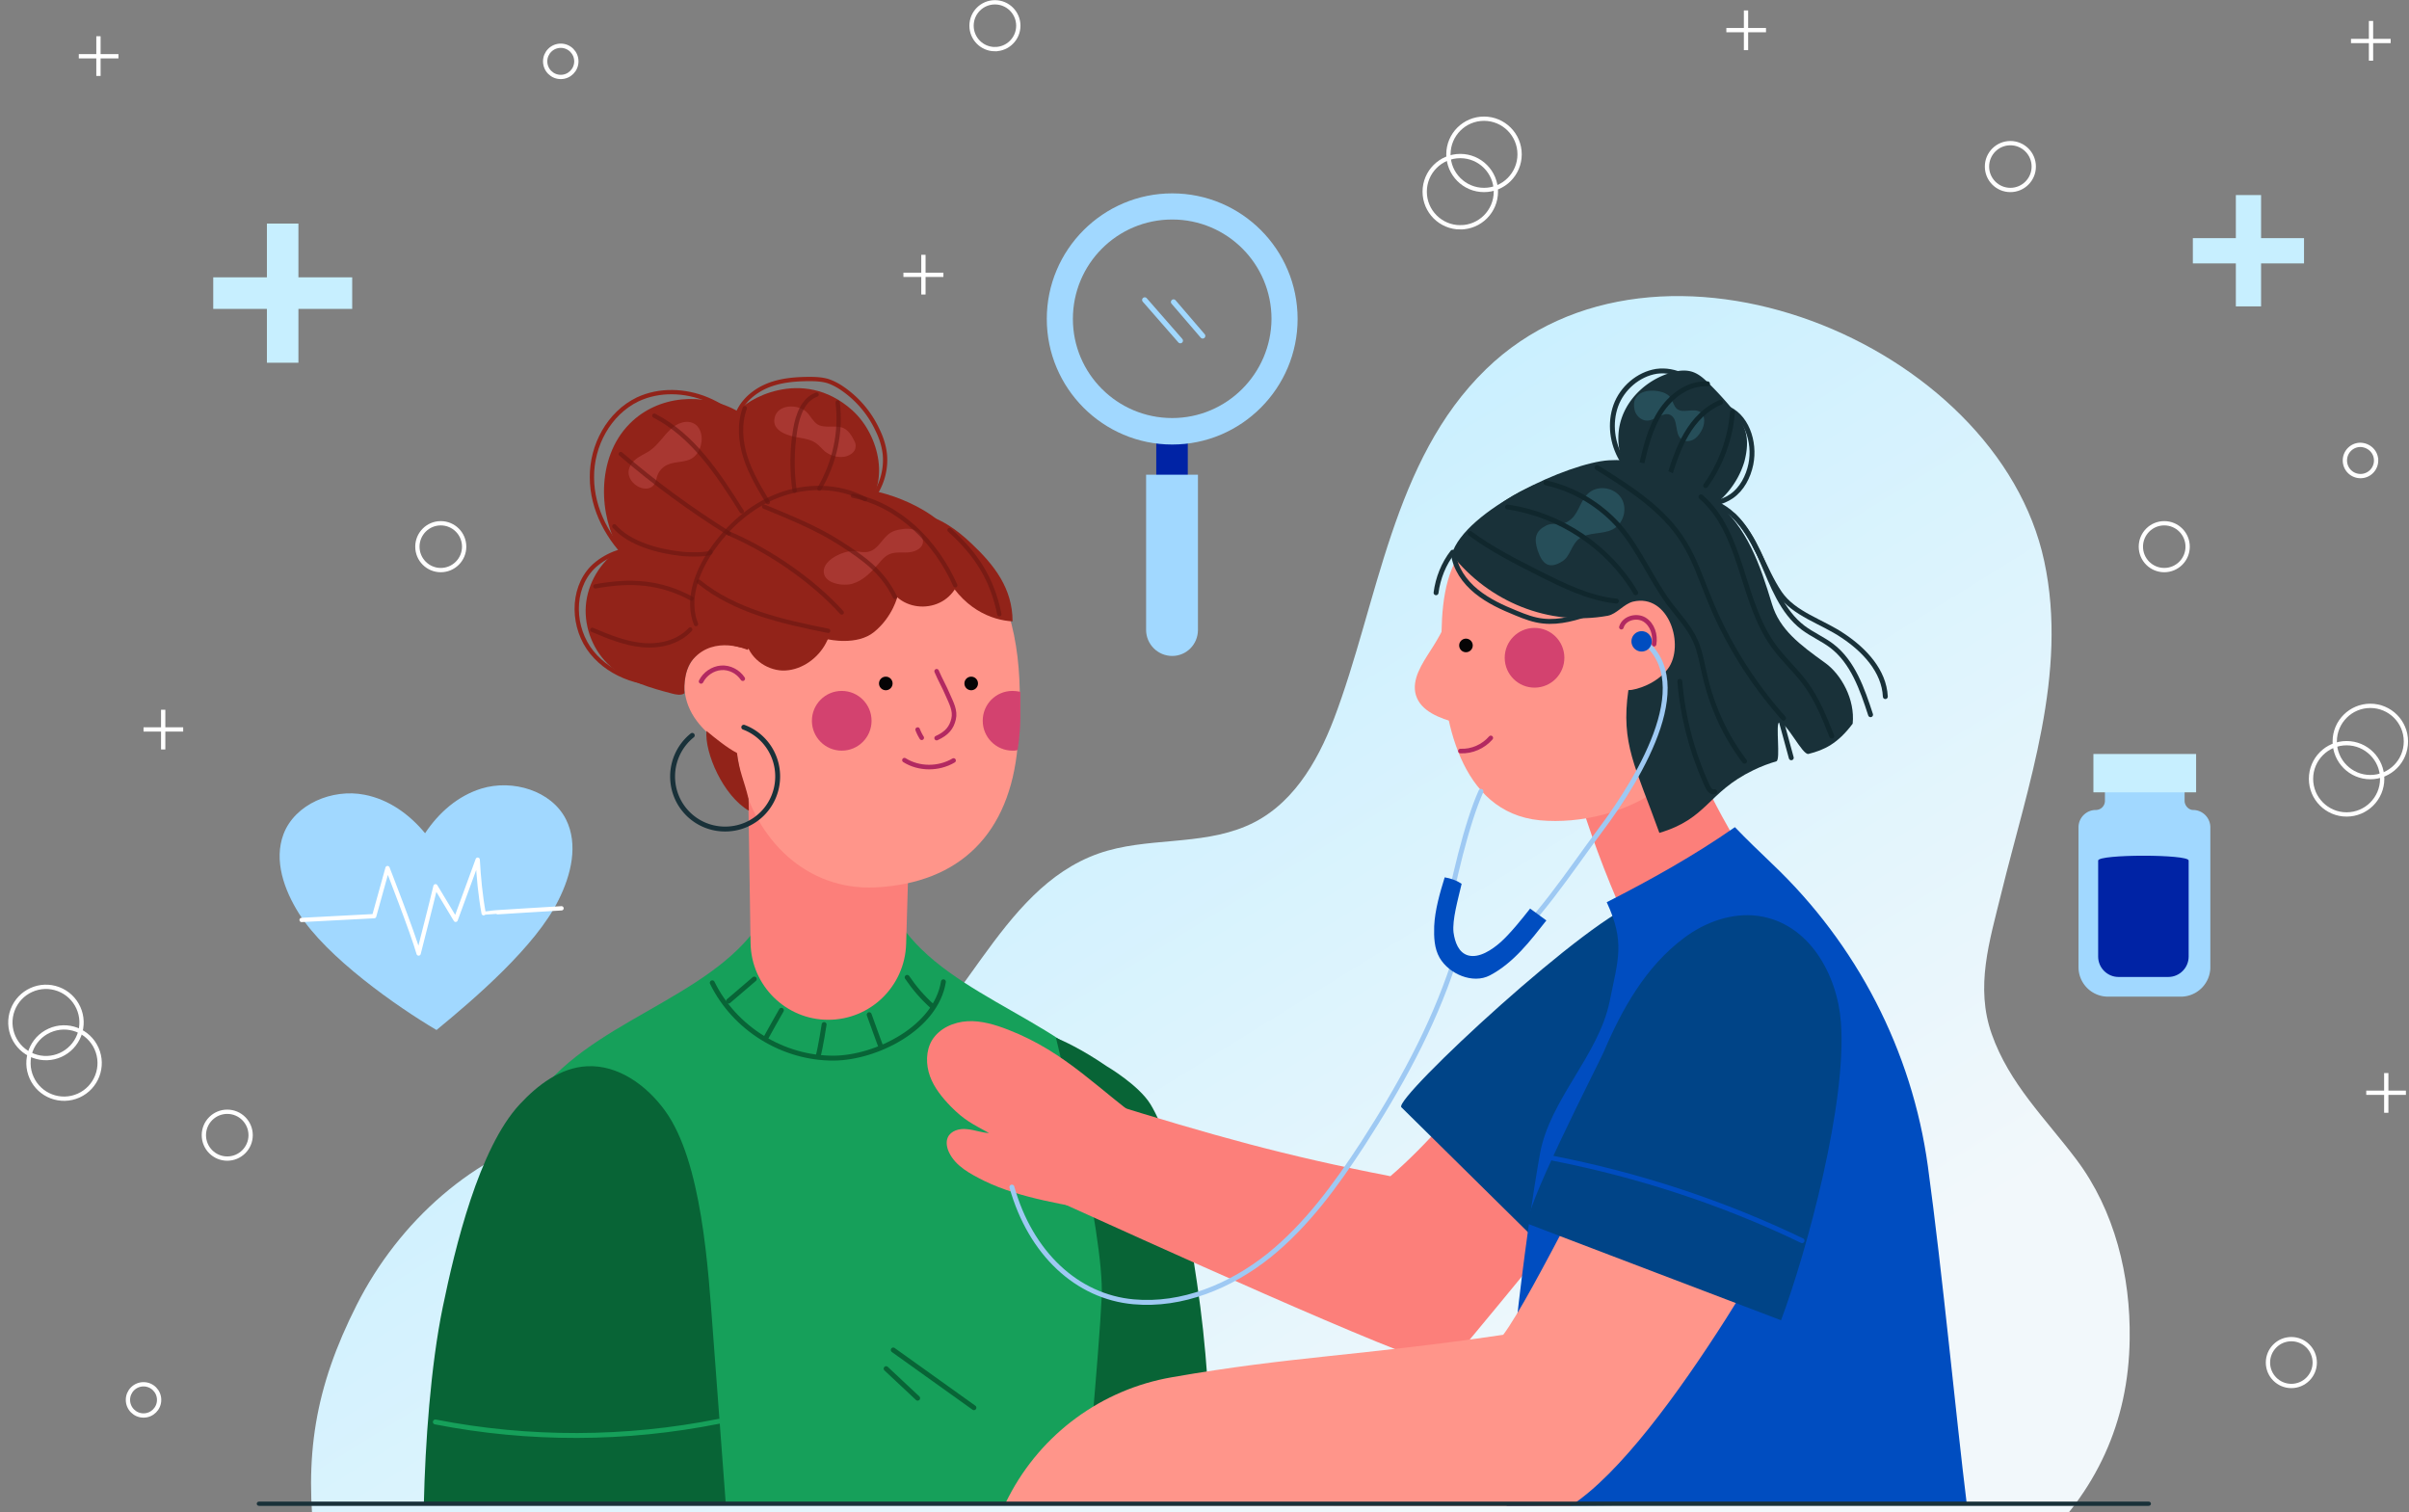 <svg id="eHkuJhdrA921" xmlns="http://www.w3.org/2000/svg" viewBox="0 0 1123 705" shape-rendering="geometricPrecision" text-rendering="geometricPrecision"><rect x="0" y="0" width="1123" height="705" fill="#808080" stroke="none"/><style>@keyframes eHkuJhdrA922_tk__tk{0%,to{transform:translate(568.908px,430px) skewX(0deg) skewY(0deg)}50%{transform:translate(568.908px,430px) skewX(-5deg) skewY(-2deg)}}@keyframes eHkuJhdrA9216_tr__tr{0%,to{transform:translate(392.389px,385.566px) rotate(0deg)}50%{transform:translate(392.389px,385.566px) rotate(5deg)}}@keyframes eHkuJhdrA9254_tr__tr{0%,to{transform:translate(200.02px,424.063px) rotate(-3deg)}50%{transform:translate(200.02px,424.063px) rotate(8deg)}}@keyframes eHkuJhdrA9257_tr__tr{0%,50%,to{transform:translate(1048.15px,116.872px) rotate(0deg)}}@keyframes eHkuJhdrA9257_ts__ts{0%,to{transform:scale(.8,.8)}50%{transform:scale(1,1)}}@keyframes eHkuJhdrA9260_tr__tr{0%{transform:translate(131.795px,136.648px) rotate(0deg)}50%{transform:translate(131.795px,136.648px) rotate(90deg)}to{transform:translate(131.795px,136.648px) rotate(180deg)}}@keyframes eHkuJhdrA9260_ts__ts{0%,99.333%,to{transform:scale(1,1)}49.333%{transform:scale(.7,.7)}}@keyframes eHkuJhdrA9263_ts__ts{0%,to{transform:translate(546.439px,197.95px) scale(1,1)}50%{transform:translate(546.439px,197.95px) scale(.8,.8)}}@keyframes eHkuJhdrA9269_to__to{0%,to{transform:translate(999.661px,418.006px)}50%{transform:translate(999.661px,412px)}}@keyframes eHkuJhdrA9273_tr__tr{0%,to{transform:translate(736.176px,478.916px) rotate(0deg)}33.333%{transform:translate(736.176px,478.916px) rotate(-3deg)}63.333%{transform:translate(736.176px,478.916px) rotate(-1deg)}}@keyframes eHkuJhdrA9277_tr__tr{0%,to{transform:translate(761.712px,406.062px) rotate(0deg)}50%{transform:translate(761.712px,406.062px) rotate(-2deg)}}@keyframes eHkuJhdrA92114_tr__tr{0%,to{transform:translate(686.269px,80.644px) rotate(0deg)}50%{transform:translate(686.269px,80.644px) rotate(13deg)}}@keyframes eHkuJhdrA92125_ts__ts{0%,to{transform:translate(205.475px,254.822px) scale(1,1)}50%{transform:translate(205.475px,254.822px) scale(1.1,1.1)}}@keyframes eHkuJhdrA92126_to__to{0%,to{transform:translate(1068.155px,635.134px)}50%{transform:translate(1068.155px,621px)}}@keyframes eHkuJhdrA92130_ts__ts{0%,to{transform:translate(814.013px,14.121px) scale(1,1)}50%{transform:translate(814.013px,14.121px) scale(1.1,1.1)}}@keyframes eHkuJhdrA92133_ts__ts{0%,to{transform:translate(76.152px,340.092px) scale(1,1)}50%{transform:translate(76.152px,340.092px) scale(.9,.9)}}@keyframes eHkuJhdrA92136_ts__ts{0%,to{transform:translate(1105.205px,19.025px) scale(1,1)}50%{transform:translate(1105.205px,19.025px) scale(.9,.9)}}@keyframes eHkuJhdrA92139_ts__ts{0%,to{transform:translate(45.974px,26.144px) scale(1,1)}50%{transform:translate(45.974px,26.144px) scale(1.1,1.1)}}@keyframes eHkuJhdrA92142_ts__ts{0%,to{transform:translate(430.467px,128.026px) scale(1,1)}50%{transform:translate(430.467px,128.026px) scale(1.3,1.3)}}</style><defs><linearGradient id="eHkuJhdrA922-fill" x1="359.697" y1="303" x2="623.697" y2="729" spreadMethod="pad" gradientUnits="userSpaceOnUse"><stop id="eHkuJhdrA922-fill-0" offset="0%" stop-color="#c7efff"/><stop id="eHkuJhdrA922-fill-1" offset="100%" stop-color="#f2f8fb"/></linearGradient></defs><g transform="translate(568.908 430)" style="animation:eHkuJhdrA922_tk__tk 3000ms linear infinite normal forwards"><path id="eHkuJhdrA922" d="M147.015 699.997c-5.372-43.189-.316-74.829 19.276-113.588s54.668-70.557 96.696-81.156c47.558-12.024 102.068 2.214 143.622-23.889 42.66-26.735 57.986-88.592 105.544-105.361 22.12-7.752 47.084-3.48 68.888-12.814 20.856-8.859 32.864-29.267 40.764-49.833 20.698-54.421 27.176-120.707 70.942-163.104 79.632-77.36 238.422-12.498 260.226 89.541 11.218 52.364-7.742 104.57-20.066 154.878-5.53 22.464-12.166 43.505-4.424 65.495 8.216 23.255 24.964 39.233 39.5 58.533 17.854 23.73 25.28 54.263 24.806 83.688-.474 38.917-15.642 71.349-44.24 97.768" transform="translate(-568.908 -408.166)" fill="url(#eHkuJhdrA922-fill)" stroke="none" stroke-width="1"/></g><path id="eHkuJhdrA923" d="M552.127 701.263l.474-71.348c-1.738-43.189-4.898-89.7-32.548-123.08-28.124-34.013-85.636-44.296-104.912-83.846h-56.722c-19.276 39.55-76.63 49.833-104.912 83.846-27.65 33.38-30.81 79.891-32.548 123.08l-1.264 71.348" fill="#16a05a" stroke="none" stroke-width="1"/><path id="eHkuJhdrA924" d="M513.575 604.603c1.422-29.425-21.33-120.865-21.33-120.865 3.002 1.266 11.692 5.063 23.7 13.289 0 0 14.852 8.701 20.382 17.718 12.482 20.566 19.592 66.919 23.226 94.446 3.634 27.527 5.372 63.913 5.846 92.072h-59.566c-.158 0 6.478-70.082 7.742-96.66z" fill="#086436" stroke="none" stroke-width="1"/><path id="eHkuJhdrA925" d="M338.353 701.263c-2.054-26.577-3.95-53.63-6.004-80.207-2.212-29.425-5.056-79.733-22.436-103.463-8.532-11.707-21.804-21.357-36.34-20.566-12.324.633-22.91 8.701-31.284 17.718-19.118 20.566-30.178 66.919-35.866 94.446-5.688 27.527-8.216 63.913-8.848 92.072h140.778z" fill="#086436" stroke="none" stroke-width="1"/><path id="eHkuJhdrA926" d="M332.033 458.109c10.428 21.357 33.022 35.279 56.722 35.121 19.592-.158 47.558-13.922 51.034-35.595" fill="none" stroke="#086436" stroke-width="2.286" stroke-linecap="round" stroke-linejoin="round" stroke-miterlimit="10"/><path id="eHkuJhdrA927" d="M422.883 455.578c3.318 4.904 7.268 9.492 11.692 13.447" fill="none" stroke="#086436" stroke-width="2.286" stroke-linecap="round" stroke-linejoin="round" stroke-miterlimit="10"/><path id="eHkuJhdrA928" d="M405.188 472.98s5.529 15.346 5.371 14.713" fill="none" stroke="#086436" stroke-width="2.286" stroke-linecap="round" stroke-linejoin="round" stroke-miterlimit="10"/><path id="eHkuJhdrA929" d="M381.329 492.597c1.264-4.587 2.844-15.029 2.844-15.029" fill="none" stroke="#086436" stroke-width="2.286" stroke-linecap="round" stroke-linejoin="round" stroke-miterlimit="10"/><path id="eHkuJhdrA9210" d="M357.155 483.58c2.37-4.272 4.74-8.543 7.11-12.656" fill="none" stroke="#086436" stroke-width="2.286" stroke-linecap="round" stroke-linejoin="round" stroke-miterlimit="10"/><path id="eHkuJhdrA9211" d="M339.617 466.652c3.95-3.48 8.058-6.802 12.008-10.283" fill="none" stroke="#086436" stroke-width="2.286" stroke-linecap="round" stroke-linejoin="round" stroke-miterlimit="10"/><path id="eHkuJhdrA9212" d="M202.947 662.82c43.608 8.543 88.796 8.385 132.246-.316" fill="none" stroke="#16a05a" stroke-width="2.286" stroke-linecap="round" stroke-linejoin="round" stroke-miterlimit="10"/><path id="eHkuJhdrA9213" d="M416.405 629.282c12.482 9.018 25.122 17.877 37.604 26.894" fill="none" stroke="#086436" stroke-width="2.286" stroke-linecap="round" stroke-linejoin="round" stroke-miterlimit="10"/><path id="eHkuJhdrA9214" d="M413.087 637.983l14.694 13.764" fill="none" stroke="#086436" stroke-width="2.286" stroke-linecap="round" stroke-linejoin="round" stroke-miterlimit="10"/><path id="eHkuJhdrA9215" d="M349.888 439.6l-1.58-102.829 77.104.474-3.002 102.83c-.632 19.617-16.59 35.279-36.34 35.279-19.75 0-35.866-15.979-36.182-35.754z" fill="#FC7F7A" stroke="none" stroke-width="1"/><g transform="translate(392.389 385.566)" style="animation:eHkuJhdrA9216_tr__tr 3000ms linear infinite normal forwards"><g id="eHkuJhdrA9216" transform="translate(-392.389 -385.566)"><path id="eHkuJhdrA9217" d="M358.893 258.936c-19.75 27.843-20.54 68.975-13.904 100.615 6.952 32.273 31.284 55.528 62.884 54.105 39.816-1.899 62.884-25.312 66.518-65.812 2.37-27.368 1.58-56.952-12.324-80.207-11.06-18.509-34.128-32.431-54.984-32.431-19.75-.158-38.078 9.492-48.19 23.73z" fill="#FF958A" stroke="none" stroke-width="1"/><path id="eHkuJhdrA9218" d="M350.362 354.964c-10.586-5.221-20.856-11.707-26.702-20.566-5.846-8.86-6.636-20.566.632-28.635 2.37-2.689 5.53-4.904 9.48-5.537 2.528-.474 5.214-.158 7.742.159 4.582.632 9.006 1.898 13.272 3.48" fill="#FF958A" stroke="none" stroke-width="1"/><path id="eHkuJhdrA9219" d="M412.93 321.742a3.162 3.162 0 003.16-3.164 3.162 3.162 0 00-3.16-3.164 3.162 3.162 0 00-3.16 3.164 3.162 3.162 0 003.16 3.164z" fill="#050405" stroke="none" stroke-width="1"/><path id="eHkuJhdrA9220" d="M452.745 321.742a3.163 3.163 0 003.161-3.164 3.163 3.163 0 00-3.161-3.164 3.162 3.162 0 00-3.16 3.164 3.162 3.162 0 003.16 3.164z" fill="#050405" stroke="none" stroke-width="1"/><path id="eHkuJhdrA9221" d="M421.619 354.331c6.794 4.271 15.958 4.271 22.91.158" fill="none" stroke="#B22961" stroke-width="2.133" stroke-linecap="round" stroke-linejoin="round" stroke-miterlimit="10"/><path id="eHkuJhdrA9222" d="M436.629 344.048c4.898-2.215 6.952-4.904 7.9-8.859.949-3.955-1.105-7.594-2.686-11.232-1.58-3.797-3.634-7.277-5.214-11.074" fill="none" stroke="#B22961" stroke-width="2.133" stroke-linecap="round" stroke-linejoin="round" stroke-miterlimit="10"/><path id="eHkuJhdrA9223" d="M427.781 340.094a21.31 21.31 0 001.896 3.797" fill="none" stroke="#B22961" stroke-width="2.133" stroke-linecap="round" stroke-linejoin="round" stroke-miterlimit="10"/><path id="eHkuJhdrA9224" d="M392.389 349.902c7.679 0 13.904-6.233 13.904-13.922 0-7.688-6.225-13.921-13.904-13.921s-13.904 6.233-13.904 13.921c0 7.689 6.225 13.922 13.904 13.922z" fill="#D3426F" stroke="none" stroke-width="1"/><path id="eHkuJhdrA9225" d="M475.655 334.873c0 6.802-1.264 14.712-1.264 14.712s-.316 0-.474.159c-.632.158-1.264.158-1.896.158-7.584 0-13.904-6.17-13.904-13.922 0-7.752 6.162-13.921 13.904-13.921 1.106 0 2.054.158 3.16.316.158 0 .474.158.474.158v12.34z" fill="#D3426F" stroke="none" stroke-width="1"/><path id="eHkuJhdrA9226" d="M326.819 317.629c1.738-3.481 5.372-6.012 9.322-6.328 3.95-.317 7.9 1.74 10.112 5.062" fill="none" stroke="#B22961" stroke-width="2.133" stroke-linecap="round" stroke-linejoin="round" stroke-miterlimit="10"/><path id="eHkuJhdrA9227" d="M346.727 338.985c9.322 3.481 15.8 12.498 15.8 22.939 0 13.606-10.902 24.521-24.49 24.521s-24.49-10.915-24.49-24.521a24.572 24.572 0 019.164-19.142" fill="none" stroke="#193139" stroke-width="2.286" stroke-linecap="round" stroke-linejoin="round" stroke-miterlimit="10"/><path id="eHkuJhdrA9228" d="M319.077 323.165c-1.58 1.107-3.792.633-5.688.158-10.27-2.689-20.856-5.695-28.756-12.656-7.9-6.961-12.324-17.718-11.534-28.318.79-10.441 6.794-20.566 15.642-26.261-9.322-14.871-11.376-42.398 4.898-58.692 13.114-13.131 34.286-14.871 50.56-5.537 2.528-4.746 29.546-21.674 53.088-.633 13.114 11.865 17.854 35.12 4.74 46.827l-53.562 64.862s-15.326-6.961-25.28 4.272c-5.056 5.695-4.108 15.978-4.108 15.978z" fill="#922319" stroke="none" stroke-width="1"/><path id="eHkuJhdrA9229" d="M439.157 245.014c-1.896 9.65-9.638 22.781-16.906 29.425-.79.791-2.528 2.215-2.528 2.215l-1.264 1.107s-2.212 9.651-10.902 16.77c-8.058 6.644-21.488 3.48-21.488 3.48l-2.054.791s-27.334 6.17-40.606 2.531c-5.056-1.423-9.796-2.531-14.062.633.158-13.605 1.58-30.058 12.324-46.669 10.744-16.453 35.708-28.476 55.458-27.685 22.594.791 42.502 15.187 42.028 17.402z" fill="#922319" stroke="none" stroke-width="1"/><path id="eHkuJhdrA9230" d="M472.022 289.627c-9.48-.475-23.858-5.695-32.548-24.046-4.424-9.176-9.006-16.295-11.06-26.262 9.48 1.741 17.538 7.436 24.49 14.08 10.586 9.967 19.118 20.883 19.118 36.228z" fill="#922319" stroke="none" stroke-width="1"/><path id="eHkuJhdrA9231" d="M348.94 372.366l.158 5.537c-12.008-6.961-20.698-27.053-19.75-37.177 4.582 3.796 9.48 7.751 14.22 10.283 1.106 9.017 3.318 12.656 5.372 21.357z" fill="#922319" stroke="none" stroke-width="1"/><path id="eHkuJhdrA9232" d="M447.847 261.151c1.422 6.96-1.738 14.554-7.584 18.509s-13.904 4.113-19.908.316c-5.372-3.48-8.69-9.333-11.534-15.187 5.214-6.328 13.272-16.294 21.488-15.662 8.058.633 15.958 3.955 17.538 12.024z" fill="#922319" stroke="none" stroke-width="1"/><path id="eHkuJhdrA9233" d="M387.175 277.919c1.896 7.752 1.264 16.295-2.844 23.098-4.108 6.802-11.692 11.706-19.592 11.548-7.9-.316-15.642-6.17-17.064-14.08 3.634-6.169 11.376-13.763 18.328-15.187 7.11-1.582 14.062-5.853 21.172-5.379z" fill="#922319" stroke="none" stroke-width="1"/><path id="eHkuJhdrA9234" d="M305.49 224.923c.316-.633.474-1.424.632-2.215.632-2.689 2.528-4.904 4.898-6.012 3.634-1.74 8.374-.949 11.692-3.164 2.212-1.423 3.634-3.955 4.108-6.486.79-3.322 0-7.435-2.844-9.334-3.634-2.373-8.532-.474-11.534 2.532-3.318 3.164-5.688 7.119-9.48 9.808-3.318 2.215-7.584 3.48-9.322 7.435-3.476 7.278 8.532 14.397 11.85 7.436z" fill="#A83731" stroke="none" stroke-width="1"/><path id="eHkuJhdrA9235" d="M376.115 192.176c1.738 1.74 2.844 4.271 5.056 5.695 3.634 2.057 8.374 0 12.166 1.74 2.212 1.108 3.635 3.322 4.741 5.537.474.949.948 1.899.79 3.006 0 2.531-2.686 4.271-5.214 4.746-3.16.475-6.637-.475-9.165-2.531-1.422-1.266-2.528-2.69-4.108-3.797-2.212-1.582-4.898-2.057-7.584-2.531-4.582-.633-13.272-2.848-11.692-9.334 1.422-6.486 11.06-6.486 15.01-2.531z" fill="#A83731" stroke="none" stroke-width="1"/><path id="eHkuJhdrA9236" d="M397.761 256.879c2.528.158 5.214.949 7.584.158 4.266-1.265 6.004-6.328 9.796-8.701 1.422-.949 3.002-1.265 4.74-1.582 2.37-.474 5.056-.474 7.11.633 2.054 1.108 3.792 3.639 3.16 6.012-.79 2.689-4.108 3.955-6.952 4.113-2.844.158-5.846-.316-8.532.791-2.212.949-3.792 2.848-5.214 4.588-3.318 3.797-7.11 7.752-12.008 9.175-3.95 1.266-13.114.159-13.43-5.378-.474-5.696 9.164-9.967 13.746-9.809z" fill="#A83731" stroke="none" stroke-width="1"/><path id="eHkuJhdrA9237" d="M314.811 318.577c-14.378 1.424-29.704-3.164-38.868-14.396-9.164-11.233-9.796-29.267.158-39.55 5.846-5.854 14.22-8.701 22.436-9.492" fill="none" stroke="#922319" stroke-width="2" stroke-miterlimit="10"/><path id="eHkuJhdrA9238" d="M294.587 261.626c-10.902-9.967-18.644-24.205-18.644-39.076-.158-14.871 7.9-29.9 21.33-36.386 10.112-4.746 22.12-4.271 32.39 0 10.27 4.272 18.802 12.182 25.122 21.515" fill="none" stroke="#922319" stroke-width="2" stroke-miterlimit="10"/><path id="eHkuJhdrA9239" d="M342.936 195.972c1.422-7.119 7.11-12.656 13.588-15.662 6.478-3.005 13.904-3.638 21.014-3.638 2.844 0 5.688.158 8.374.949 2.37.791 4.74 2.057 6.794 3.48a47.852 47.852 0 0116.273 19.143c1.738 3.48 3.003 7.277 3.477 11.232.948 8.701-2.37 17.876-8.69 23.888" fill="none" stroke="#922319" stroke-width="2" stroke-miterlimit="10"/><path id="eHkuJhdrA9240" d="M397.604 231.093c21.646 4.271 38.709 21.515 47.715 41.765" opacity=".59" fill="none" stroke="#681612" stroke-width="2" stroke-linecap="round" stroke-linejoin="round" stroke-miterlimit="10"/><path id="eHkuJhdrA9241" d="M357.945 234.099c-3.95-6.645-8.058-13.447-10.428-20.883-2.37-7.435-3.002-15.661-.316-22.939" opacity=".59" fill="none" stroke="#681612" stroke-width="2" stroke-linecap="round" stroke-linejoin="round" stroke-miterlimit="10"/><path id="eHkuJhdrA9242" d="M370.427 228.72c-1.422-9.492-1.264-19.142.316-28.634 1.106-6.487 3.634-13.922 9.954-16.137" opacity=".59" fill="none" stroke="#681612" stroke-width="2" stroke-linecap="round" stroke-linejoin="round" stroke-miterlimit="10"/><path id="eHkuJhdrA9243" d="M381.961 227.771c7.11-12.024 10.27-26.42 8.532-40.183" opacity=".59" fill="none" stroke="#681612" stroke-width="2" stroke-linecap="round" stroke-linejoin="round" stroke-miterlimit="10"/><path id="eHkuJhdrA9244" d="M286.372 245.331c6.952 8.068 20.698 11.707 31.284 12.814 3.95.475 14.062.475 13.588-.949" opacity=".59" fill="none" stroke="#681612" stroke-width="2" stroke-linecap="round" stroke-linejoin="round" stroke-miterlimit="10"/><path id="eHkuJhdrA9245" d="M289.374 211.634c15.8 13.605 32.706 25.945 50.402 37.019" opacity=".59" fill="none" stroke="#681612" stroke-width="2" stroke-linecap="round" stroke-linejoin="round" stroke-miterlimit="10"/><path id="eHkuJhdrA9246" d="M305.016 193.758c18.17 9.334 29.862 27.368 40.764 44.612" opacity=".59" fill="none" stroke="#681612" stroke-width="2" stroke-linecap="round" stroke-linejoin="round" stroke-miterlimit="10"/><path id="eHkuJhdrA9247" d="M324.449 290.892c-4.424-11.074.158-23.73 6.794-33.696 7.742-11.549 18.644-21.357 31.6-26.261 12.956-4.905 28.124-4.905 40.448 1.74" opacity=".59" fill="none" stroke="#681612" stroke-width="2" stroke-linecap="round" stroke-linejoin="round" stroke-miterlimit="10"/><path id="eHkuJhdrA9248" d="M276.102 293.582c7.426 3.164 15.168 6.328 23.226 7.119 8.058.791 16.905-1.266 22.435-7.277" opacity=".59" fill="none" stroke="#681612" stroke-width="2" stroke-linecap="round" stroke-linejoin="round" stroke-miterlimit="10"/><path id="eHkuJhdrA9249" d="M277.523 273.332c16.432-3.006 30.178-2.215 44.872 5.695" opacity=".59" fill="none" stroke="#681612" stroke-width="2" stroke-linecap="round" stroke-linejoin="round" stroke-miterlimit="10"/><path id="eHkuJhdrA9250" d="M356.208 236.155c12.166 5.063 24.49 9.967 35.549 17.086 11.06 7.119 19.592 13.13 25.438 24.995" opacity=".59" fill="none" stroke="#681612" stroke-width="2" stroke-linecap="round" stroke-linejoin="round" stroke-miterlimit="10"/><path id="eHkuJhdrA9251" d="M325.713 271.117c16.906 13.764 39.026 18.668 60.356 22.939" opacity=".59" fill="none" stroke="#681612" stroke-width="2" stroke-linecap="round" stroke-linejoin="round" stroke-miterlimit="10"/><path id="eHkuJhdrA9252" d="M339.775 248.653c18.802 8.069 38.868 21.674 52.614 36.861" opacity=".59" fill="none" stroke="#681612" stroke-width="2" stroke-linecap="round" stroke-linejoin="round" stroke-miterlimit="10"/><path id="eHkuJhdrA9253" d="M442.633 247.071c12.482 11.232 19.908 22.781 23.226 39.234" opacity=".59" fill="none" stroke="#681612" stroke-width="2" stroke-linecap="round" stroke-linejoin="round" stroke-miterlimit="10"/></g></g><g transform="rotate(-3 8197.172 -3607.188)" style="animation:eHkuJhdrA9254_tr__tr 3000ms linear infinite normal forwards"><g id="eHkuJhdrA9254" transform="translate(-200.02 -424.063)"><path id="eHkuJhdrA9255" d="M265.943 385.31c-6.065-13.729-23.864-20.065-38.63-16.369-11.075 2.772-20.436 10.164-27.291 19.405-6.856-9.241-16.085-16.633-27.292-19.405-14.766-3.696-32.565 2.64-38.629 16.369-5.274 12.013-1.055 26.006 5.273 37.358 11.734 20.99 43.245 45.676 61.175 57.556 18.458-13.597 48.254-36.566 59.988-57.556 6.46-11.352 10.679-25.345 5.406-37.358z" fill="#a1d8ff" stroke="none" stroke-width="1"/><path id="eHkuJhdrA9256" d="M140.429 425.705h33.884l7.383-22.046s10.152 30.627 12.393 40.527c3.032-9.9 6.592-20.989 9.493-30.89l8.569 16.105 11.734-27.458c0 8.053.396 17.03 1.451 25.082.131-.132 36.388-.396 36.388-.396" fill="none" stroke="#FFF" stroke-width="2" stroke-linecap="round" stroke-linejoin="round" stroke-miterlimit="10"/></g></g><g style="animation:eHkuJhdrA9257_tr__tr 3000ms linear infinite normal forwards"><g transform="matrix(.8 0 0 .8 1048.15 116.872)" style="animation:eHkuJhdrA9257_ts__ts 3000ms linear infinite normal forwards"><g id="eHkuJhdrA9257" transform="translate(-1048.15 -116.872)" fill="#c7efff" stroke="none" stroke-width="1"><path id="eHkuJhdrA9258" d="M1055.52 84.441h-14.7v64.862h14.7V84.441z"/><path id="eHkuJhdrA9259" d="M1080.54 124.259v-14.712h-64.78v14.712h64.78z"/></g></g></g><g style="animation:eHkuJhdrA9260_tr__tr 3000ms linear infinite normal forwards"><g transform="translate(131.795 136.648)" style="animation:eHkuJhdrA9260_ts__ts 3000ms linear infinite normal forwards"><g id="eHkuJhdrA9260" transform="translate(-131.795 -136.648)" fill="#c7efff" stroke="none" stroke-width="1"><path id="eHkuJhdrA9261" d="M139.115 104.217h-14.694v64.862h14.694v-64.862z"/><path id="eHkuJhdrA9262" d="M164.185 143.988v-14.713h-64.78v14.713h64.78z"/></g></g></g><g transform="translate(546.439 197.95)" style="animation:eHkuJhdrA9263_ts__ts 3000ms linear infinite normal forwards"><g id="eHkuJhdrA9263" transform="translate(-546.439 -197.95)"><path id="eHkuJhdrA9264" d="M553.707 201.352h-14.694v24.204h14.694v-24.204z" fill="#0023a5" stroke="none" stroke-width="1"/><path id="eHkuJhdrA9265" d="M546.439 90.137c-32.232 0-58.46 26.261-58.46 58.534 0 32.273 26.228 58.534 58.46 58.534s58.46-26.261 58.46-58.534c0-32.431-26.228-58.534-58.46-58.534zm0 104.728c-25.596 0-46.293-20.724-46.293-46.194 0-25.629 20.697-46.353 46.293-46.353s46.294 20.724 46.294 46.353c-.158 25.47-20.856 46.194-46.294 46.194z" fill="#a1d8ff" stroke="none" stroke-width="1"/><path id="eHkuJhdrA9266" d="M546.439 305.763c-6.636 0-12.166-5.379-12.166-12.181v-72.298h24.174v72.298c0 6.802-5.372 12.181-12.008 12.181z" fill="#a1d8ff" stroke="none" stroke-width="1"/><path id="eHkuJhdrA9267" d="M533.642 139.812l16.59 18.984" fill="none" stroke="#a1d8ff" stroke-width="2.46" stroke-linecap="round" stroke-linejoin="round" stroke-miterlimit="10"/><path id="eHkuJhdrA9268" d="M547.071 140.761l13.588 15.82" fill="none" stroke="#a1d8ff" stroke-width="2.46" stroke-linecap="round" stroke-linejoin="round" stroke-miterlimit="10"/></g></g><g transform="translate(999.661 418.006)" style="animation:eHkuJhdrA9269_to__to 3000ms linear infinite normal forwards"><g id="eHkuJhdrA9269" transform="translate(-999.661 -428)" stroke="none" stroke-width="1"><path id="eHkuJhdrA9270" d="M1018.39 383.281v-13.922h-37.134v13.922a4.25 4.25 0 01-4.266 4.271c-4.424 0-8.058 3.639-8.058 8.069v65.178c0 7.594 6.162 13.763 13.746 13.763h33.972c7.58 0 13.74-6.169 13.74-13.763v-65.178c0-4.43-3.63-8.069-8.05-8.069-2.06 0-3.95-2.056-3.95-4.271z" fill="#a1d8ff"/><path id="eHkuJhdrA9271" d="M978.096 411.124v44.771c0 5.221 4.266 9.492 9.48 9.492h23.224c5.22 0 9.48-4.271 9.48-9.492v-44.771c.16-3.005-42.184-3.005-42.184 0z" fill="#0023a5"/><path id="eHkuJhdrA9272" d="M1023.76 361.449h-47.876v17.877h47.876v-17.877z" fill="#c7efff"/></g></g><g transform="translate(736.176 478.916)" style="animation:eHkuJhdrA9273_tr__tr 3000ms linear infinite normal forwards"><g id="eHkuJhdrA9273" transform="translate(-736.176 -478.916)" stroke="none" stroke-width="1"><path id="eHkuJhdrA9274" d="M739.817 436.134c-27.038 35.663-57.77 83.064-91.657 112.14-49.852-9.71-82.003-18.776-134.755-35.106l-24.591 44.819c42.664 19.262 163.841 74.573 185.527 79.297 27.851-32.822 82.589-100.516 109.644-134.123" fill="#FC7F7A"/><path id="eHkuJhdrA9275" d="M732.763 594.556c24.918-24.571 68.918-72.558 82.057-107.472 7.727-20.79 6.076-48.304-14.258-61.423-10.484-6.716-23.765-7.713-35.753-5.24-21.608 4.61-115.369 91.771-111.545 95.695l79.499 78.44z" fill="#004487"/><path id="eHkuJhdrA9276" d="M536.895 525.787c-24.796-17.671-39.478-35.109-66.902-45.797-6.023-2.323-12.518-4.325-18.993-3.955-6.476.37-13.088 3.273-16.517 8.839-2.961 4.929-2.907 11.415-.967 16.778 1.941 5.363 5.773 10.077 9.757 14.157 6.373 6.433 9.863 7.986 17.799 12.35-3.477-.129-6.807-1.525-10.285-1.813-3.48-.445-7.579.696-8.974 3.872-.931 2.064-.435 4.75.53 6.798 3.058 6.62 10.04 10.2 16.545 13.468 17.293 8.399 38.012 10.916 56.848 14.872" fill="#FC7F7A"/></g></g><g transform="translate(761.712 406.063)" style="animation:eHkuJhdrA9277_tr__tr 3000ms linear infinite normal forwards"><g id="eHkuJhdrA9277" transform="translate(-761.712 -406.063)"><path id="eHkuJhdrA9278" d="M828.378 426.536c-12.051-24.105-29.482-49.114-39.014-74.348-14.619 9.14-34.261 22.118-50.163 28.895 6.969 20.984 15.357 41.639 25.161 61.491 15.862-11.523 45.586-9.239 64.016-16.038z" fill="#FC7F7A" stroke="none" stroke-width="1"/><path id="eHkuJhdrA9279" d="M774.319 367.026c-15.546 11.679-37.463 17.082-56.439 15.342-37.793-3.64-45.435-48.507-45.828-76.664-.279-14.553-.271-32.588 7.204-45.624 10.591-18.44 37.515-29.896 59.507-26.283 24.367 4.069 39.568 26.882 48.912 48.478 8.7 20.178 12.861 45.456 2.605 66.108-3.415 7.306-9.052 13.523-15.961 18.643z" fill="#FF958A" stroke="none" stroke-width="1"/><path id="eHkuJhdrA9280" d="M678.949 336.971c-7.761-2.15-16.636-5.398-18.911-12.973-2.115-7.26 2.88-14.579 6.936-20.941 4.056-6.204 7.477-12.877 10.264-19.703" fill="#FF958A" stroke="none" stroke-width="1"/><path id="eHkuJhdrA9281" d="M683.415 304.028a3.162 3.162 0 003.133-3.19 3.162 3.162 0 00-3.186-3.138 3.162 3.162 0 00-3.133 3.19 3.161 3.161 0 003.186 3.138z" fill="#050405" stroke="none" stroke-width="1"/><path id="eHkuJhdrA9282" d="M715.469 320.53c7.679-.064 13.852-6.348 13.788-14.037-.064-7.688-6.341-13.869-14.02-13.805-7.678.064-13.851 6.348-13.787 14.037.064 7.688 6.341 13.869 14.019 13.805z" fill="#D3426F" stroke="none" stroke-width="1"/><path id="eHkuJhdrA9283" d="M680.797 350.088c5.374.271 10.726-2.146 14.169-6.13" fill="none" stroke="#B22961" stroke-width="2.133" stroke-linecap="round" stroke-linejoin="round" stroke-miterlimit="10"/><path id="eHkuJhdrA9284" d="M755.842 292.35c1.228-4.282 7.062-5.754 10.714-3.57 3.812 2.341 5.275 7.233 4.52 11.511" fill="none" stroke="#B22961" stroke-width="2.133" stroke-linecap="round" stroke-linejoin="round" stroke-miterlimit="10"/><path id="eHkuJhdrA9285" d="M762.063 223.637c-7.487-7.373-9.483-19.38-5.931-29.219 3.552-9.838 12.336-17.505 22.423-20.595 3.625-1.138 7.571-1.645 11.058-.25 2.696 1.085 4.765 2.966 6.836 5.005a163.053 163.053 0 0110.045 10.833c2.873 3.456 5.747 7.071 7.047 11.332 1.46 4.576.87 9.643-.354 14.4-3.075 10.309-10.583 19.389-20.341 24.058" fill="#193139" stroke="none" stroke-width="1"/><path id="eHkuJhdrA9286" d="M761.949 190.889c.496 2.686 3.045 5.196 5.889 5.172 3.792-.032 7.548-4.335 10.881-2.622 3.809 2.025 1.809 8.528 4.991 11.191 1.432 1.254 3.644 1.235 5.376.43 1.731-.806 2.982-2.398 3.917-3.988 1.714-2.862 2.31-7.138-.392-9.014-3.177-2.031-8.051.858-10.914-1.492-1.433-1.253-1.766-3.307-2.727-4.881-1.122-1.889-3.342-2.82-5.558-3.276-6.172-1.214-13.107.9-11.463 8.48z" fill="#264E59" stroke="none" stroke-width="1"/><path id="eHkuJhdrA9287" d="M755.981 214.196c-4.487-7.557-5.671-16.881-2.738-25.132 2.935-8.093 10.465-14.642 18.986-15.979 8.522-1.178 17.882 3.332 21.582 11.211" fill="none" stroke="#193139" stroke-width="2.286" stroke-linecap="round" stroke-linejoin="round" stroke-miterlimit="10"/><path id="eHkuJhdrA9288" d="M791.871 235.886c5.366-.677 10.889-1.514 15.288-4.557 4.87-3.363 7.825-9.083 9.04-14.947 2.125-10.459-2.088-23.08-12.071-26.478" fill="none" stroke="#193139" stroke-width="2.286" stroke-linecap="round" stroke-linejoin="round" stroke-miterlimit="10"/><path id="eHkuJhdrA9289" d="M765.015 217.6c1.982-8.717 4.119-17.753 8.953-25.387 4.835-7.634 13-13.714 22.01-13.315" fill="none" stroke="#10272D" stroke-width="2.286" stroke-linecap="round" stroke-linejoin="round" stroke-miterlimit="10"/><path id="eHkuJhdrA9290" d="M795.11 226.367c7.184-10.026 11.509-21.928 12.514-34.118" fill="none" stroke="#10272D" stroke-width="2.286" stroke-linecap="round" stroke-linejoin="round" stroke-miterlimit="10"/><path id="eHkuJhdrA9291" d="M778.013 222.555c2.154-6.979 4.466-13.96 8.205-20.319 3.739-6.359 9.065-11.941 15.836-14.687" fill="none" stroke="#10272D" stroke-width="2.286" stroke-linecap="round" stroke-linejoin="round" stroke-miterlimit="10"/><path id="eHkuJhdrA9292" d="M813.995 293.131c-.676-24.2-16.183-45.903-36.051-59.976-36.877-26.271-80.64-6.764-101.069 25.522 17.246 21.847 45.151 33.322 72.602 28.347 4.26-.827 7.381-5.441 11.796-6.585 16.716-3.936 24.346 20.522 16.22 31.348-5.157 6.846-14.297 9.77-18.404 9.962 9.442 14.318 25.573 35.067 25.573 35.067 4.72-2.413 30.669-17.026 29.333-63.685z" fill="#193139" stroke="none" stroke-width="1"/><path id="eHkuJhdrA9293" d="M759.089 321.749c-3.582 25.184 3.297 35.411 14.458 66.484 22.54-6.674 22.438-18.855 43.683-29.157 3.934-1.932 7.557-3.227 10.867-4.204 2.049-.65-.463-17.715 1.272-18.046 3.311-.819 10.873 15.413 13.71 14.599 7.253-1.801 13.549-4.701 20.581-14.094 1.169-11.4-5.406-23.053-12.876-28.37-11.763-8.445-21.144-15.486-24.719-27.321-5.687-18.779-11.515-35.659-26.472-48.191-14.162-11.905-30.978-19.992-49.613-18.887-18.478 1.103-67.118 23.182-73.265 43.958 17.522-2.044 40.255-4.448 57.95-4.596 8.532-.071 17.381.014 25.307 3.112 11.889 4.647 20.354 15.492 24.718 27.321 4.366 11.988 4.947 24.797 4.58 37.615-7.425.22-22.596-.128-30.181-.223z" fill="#193139" stroke="none" stroke-width="1"/><path id="eHkuJhdrA9294" d="M740.94 229.507c4.552-3.518 11.832-2.155 14.875 2.724 3.043 4.879 1.048 12.015-4.145 14.59-4.878 2.413-10.735 1.038-15.449 4.242-3.613 2.561-4.197 8.261-7.813 10.506-5.972 3.847-9.307 1.818-11.575-4.966-1.945-5.837-.867-9.169 3.853-11.581 4.091-2.091 7.277 1.047 11.981-3.264 3.607-3.352 4.191-9.053 8.273-12.251z" fill="#264E59" stroke="none" stroke-width="1"/><path id="eHkuJhdrA9295" d="M798.334 234.092c11.569 4.175 18.304 15.984 23.139 27.335 4.834 11.35 9.203 23.654 19.062 31.166 4.134 3.129 9.208 5.302 13.343 8.432 9.859 7.511 14.23 20.131 18.122 32.123" fill="none" stroke="#193139" stroke-width="2.286" stroke-linecap="round" stroke-linejoin="round" stroke-miterlimit="10"/><path id="eHkuJhdrA9296" d="M677.5 257.881c.849 7.112 5.167 13.246 10.735 17.788 5.568 4.541 12.07 7.493 18.571 10.128 4.122 1.706 8.243 3.254 12.513 3.693 7.907.883 15.787-1.555 23.192-4.148 10.87-3.888 22.519-9.048 27.647-19.374" fill="none" stroke="#193139" stroke-width="2.286" stroke-linecap="round" stroke-linejoin="round" stroke-miterlimit="10"/><path id="eHkuJhdrA9297" d="M669.437 276.3c.891-6.81 3.522-13.477 7.743-18.891" fill="none" stroke="#193139" stroke-width="2.286" stroke-linecap="round" stroke-linejoin="round" stroke-miterlimit="10"/><path id="eHkuJhdrA9298" d="M808.182 240.339c10.355 10.197 13.796 24.881 21.475 36.208 6.717 9.753 19.702 13.125 29.554 19.846 9.851 6.563 19.096 16.294 19.671 28.313" fill="none" stroke="#193139" stroke-width="2.286" stroke-linecap="round" stroke-linejoin="round" stroke-miterlimit="10"/><path id="eHkuJhdrA9299" d="M835.036 353.231c-3.096-11.207-6.032-22.257-9.127-33.463" fill="none" stroke="#193139" stroke-width="2.286" stroke-linecap="round" stroke-linejoin="round" stroke-miterlimit="10"/><path id="eHkuJhdrA92100" d="M685.323 248.64c9.699 7.196 20.648 12.8 31.437 18.248 11.742 5.914 23.801 11.983 36.769 13.299" fill="none" stroke="#10272D" stroke-width="2.286" stroke-linecap="round" stroke-linejoin="round" stroke-miterlimit="10"/><path id="eHkuJhdrA92101" d="M702.759 236.312c24.521 3.593 47.083 18.593 59.744 40.003" fill="none" stroke="#10272D" stroke-width="2.286" stroke-linecap="round" stroke-linejoin="round" stroke-miterlimit="10"/><path id="eHkuJhdrA92102" d="M720.678 225.089c13.139 2.896 25.366 10.23 34.3 20.439 9.254 10.839 14.739 24.399 23.209 35.877 4.314 5.66 9.255 10.84 12.153 17.302 2.254 5.044 3.091 10.732 4.4 16.1 3.281 14.528 9.558 28.239 18.504 40.03" fill="none" stroke="#10272D" stroke-width="2.286" stroke-linecap="round" stroke-linejoin="round" stroke-miterlimit="10"/><path id="eHkuJhdrA92103" d="M744.478 217.93c15.247 9.523 31.131 19.516 40.582 34.941 5.124 8.184 8.045 17.336 11.754 26.323 8.228 20.34 20.077 39.226 34.592 55.558" fill="none" stroke="#10272D" stroke-width="2.286" stroke-linecap="round" stroke-linejoin="round" stroke-miterlimit="10"/><path id="eHkuJhdrA92104" d="M792.941 231.605c19.576 16.924 18.573 48.257 33.759 69.33 4.476 6.291 10.366 11.462 15 17.752 5.434 7.39 8.823 15.905 12.212 24.42" fill="none" stroke="#10272D" stroke-width="2.286" stroke-linecap="round" stroke-linejoin="round" stroke-miterlimit="10"/><path id="eHkuJhdrA92105" d="M783.071 317.594c1.405 16.916 5.81 33.491 12.89 48.936.644 1.419 1.923 3.148 3.339 2.504" fill="none" stroke="#10272D" stroke-width="2.286" stroke-linecap="round" stroke-linejoin="round" stroke-miterlimit="10"/><path id="eHkuJhdrA92106" d="M763.215 296.745c29.704 18.193 2.054 64.704-17.38 90.491-13.588 18.034-30.336 44.454-50.086 59.957-10.27 8.069-24.806-1.107-22.594-13.763 4.108-22.306 10.586-49.833 17.222-64.546" fill="none" stroke="#9EC9F3" stroke-width="2.286" stroke-linecap="round" stroke-linejoin="round" stroke-miterlimit="10"/><path id="eHkuJhdrA92107" d="M765.269 303.706a4.743 4.743 0 004.74-4.746 4.743 4.743 0 00-4.74-4.746 4.743 4.743 0 00-4.74 4.746 4.743 4.743 0 004.74 4.746z" fill="#004DC0" stroke="none" stroke-width="1"/><path id="eHkuJhdrA92108" d="M677.579 449.092c-9.796 29.9-25.28 57.743-42.344 84.162-12.482 19.142-26.07 37.81-43.766 52.048-17.854 14.238-40.448 23.572-63.042 21.515-26.386-2.373-48.032-22.622-56.722-53.471" fill="none" stroke="#9EC9F3" stroke-width="2.286" stroke-linecap="round" stroke-linejoin="round" stroke-miterlimit="10"/><path id="eHkuJhdrA92109" d="M681.371 410.966c-2.37-1.582-5.056-2.531-7.9-3.006-2.212 7.119-4.582 15.345-4.898 22.781-.158 5.062 0 10.283 2.528 14.712 4.424 7.594 15.484 12.34 23.384 8.227 11.218-5.854 19.118-16.453 26.386-25.629l-7.584-5.537c-3.95 5.063-9.48 11.865-13.746 15.662-3.95 3.481-9.954 7.594-15.168 6.17-4.424-1.266-6.162-6.17-6.794-10.758-.632-5.853 2.054-15.187 3.792-22.622z" transform="translate(0 1)" fill="#004DC0" stroke="none" stroke-width="1"/></g></g><path id="eHkuJhdrA92110" d="M916.773 700.445c-4.743-38.247-11.325-107.644-18.055-156.79-7.401-53.886-33.095-103.507-72.593-140.989-6.052-5.803-11.946-11.449-17.365-17.1-19.322 13.451-38.982 24.372-59.75 34.987 8.688 18.754 5.278 26.693 1.334 46.343-5.164 25.04-27.903 45.638-32.433 70.83-6.046 32.957-18.976 130.994-15.538 164.347l214.399-1.787.001.159z" fill="#004DC0" stroke="none" stroke-width="1"/><path id="eHkuJhdrA92111" d="M732.078 701.984c45.735-29.332 110.599-152.324 110.599-152.324l-78.857-39.369c-14.063 18.944-48.996 93.117-63.06 111.902-67.07 9.893-98.512 9.997-154.522 19.798-32.661 5.651-60.772 26.294-76.011 55.689-2.177 4.289-2.175 4.447-2.179 3.973l264.03.331z" fill="#FF958A" stroke="none" stroke-width="1"/><path id="eHkuJhdrA92112" d="M830.268 615.419c12.21-32.692 30.755-101.508 27.916-138.821-1.606-22.135-14.765-46.389-38.651-49.67-12.18-1.639-24.783 2.895-34.674 10.414-17.744 13.278-28.797 33.146-37.321 53.151-1.859 4.445-39.954 78.328-34.725 80.183-.158.002 117.455 44.743 117.455 44.743z" fill="#004487" stroke="none" stroke-width="1"/><path id="eHkuJhdrA92113" d="M723.933 539.892c40.199 7.891 79.333 20.696 116.138 38.425" fill="none" stroke="#004DC0" stroke-width="2.286" stroke-linecap="round" stroke-linejoin="round" stroke-miterlimit="10"/><g transform="translate(686.269 80.644)" style="animation:eHkuJhdrA92114_tr__tr 3000ms linear infinite normal forwards"><g id="eHkuJhdrA92114" transform="translate(-686.269 -80.644)" fill="none" stroke="#FFF" stroke-width="2" stroke-miterlimit="10"><path id="eHkuJhdrA92115" d="M680.739 105.956c9.163 0 16.59-7.437 16.59-16.61 0-9.175-7.427-16.612-16.59-16.612-9.162 0-16.59 7.437-16.59 16.611s7.428 16.611 16.59 16.611z"/><path id="eHkuJhdrA92116" d="M691.799 88.554c9.162 0 16.59-7.437 16.59-16.611s-7.428-16.611-16.59-16.611c-9.162 0-16.59 7.437-16.59 16.611s7.428 16.611 16.59 16.611z"/></g></g><path id="eHkuJhdrA92117" d="M1093.91 379.642c9.16 0 16.59-7.437 16.59-16.611s-7.43-16.611-16.59-16.611-16.59 7.437-16.59 16.611 7.43 16.611 16.59 16.611z" fill="none" stroke="#FFF" stroke-width="2" stroke-miterlimit="10"/><path id="eHkuJhdrA92118" d="M1104.97 362.24c9.16 0 16.59-7.437 16.59-16.611s-7.43-16.611-16.59-16.611-16.59 7.437-16.59 16.611 7.43 16.611 16.59 16.611z" fill="none" stroke="#FFF" stroke-width="2" stroke-miterlimit="10"/><path id="eHkuJhdrA92119" d="M36.649 510.688c8.36-3.753 12.1-13.581 8.351-21.953-3.748-8.371-13.564-12.115-21.925-8.362-8.36 3.753-12.1 13.582-8.351 21.953 3.748 8.372 13.564 12.116 21.925 8.362z" fill="none" stroke="#FFF" stroke-width="2" stroke-miterlimit="10"/><path id="eHkuJhdrA92120" d="M36.946 482.47c3.235-8.583-1.091-18.168-9.664-21.407-8.572-3.239-18.144 1.093-21.38 9.676-3.234 8.583 1.092 18.167 9.665 21.407 8.572 3.239 18.144-1.093 21.38-9.676z" fill="none" stroke="#FFF" stroke-width="2" stroke-miterlimit="10"/><path id="eHkuJhdrA92121" d="M937.173 88.554c6.021 0 10.902-4.887 10.902-10.916 0-6.028-4.881-10.915-10.902-10.915-6.021 0-10.902 4.887-10.902 10.915 0 6.03 4.881 10.916 10.902 10.916z" fill="none" stroke="#FFF" stroke-width="2" stroke-miterlimit="10"/><path id="eHkuJhdrA92122" d="M463.805 22.9c6.021 0 10.902-4.886 10.902-10.915 0-6.028-4.881-10.916-10.902-10.916-6.021 0-10.902 4.888-10.902 10.916 0 6.029 4.881 10.916 10.902 10.916z" fill="none" stroke="#FFF" stroke-width="2" stroke-miterlimit="10"/><path id="eHkuJhdrA92123" d="M105.935 540.056c6.021 0 10.902-4.887 10.902-10.916 0-6.028-4.881-10.915-10.902-10.915-6.02 0-10.902 4.887-10.902 10.915 0 6.029 4.881 10.916 10.902 10.916z" fill="none" stroke="#FFF" stroke-width="2" stroke-miterlimit="10"/><path id="eHkuJhdrA92124" d="M1008.91 265.738c6.02 0 10.9-4.887 10.9-10.916 0-6.029-4.88-10.916-10.9-10.916-6.03 0-10.907 4.887-10.907 10.916 0 6.029 4.877 10.916 10.907 10.916z" fill="none" stroke="#FFF" stroke-width="2" stroke-miterlimit="10"/><g transform="translate(205.475 254.822)" style="animation:eHkuJhdrA92125_ts__ts 3000ms linear infinite normal forwards"><path id="eHkuJhdrA92125" d="M0 10.916c6.021 0 10.902-4.887 10.902-10.916 0-6.029-4.881-10.916-10.902-10.916-6.021 0-10.902 4.887-10.902 10.916 0 6.029 4.881 10.916 10.902 10.916z" fill="none" stroke="#FFF" stroke-width="2" stroke-miterlimit="10"/></g><g transform="translate(1068.155 635.134)" style="animation:eHkuJhdrA92126_to__to 3000ms linear infinite normal forwards"><path id="eHkuJhdrA92126" d="M-.005 10.916c6.03 0 10.91-4.887 10.91-10.916 0-6.028-4.88-10.915-10.91-10.915-6.02 0-10.9 4.887-10.9 10.915 0 6.029 4.88 10.916 10.9 10.916z" fill="none" stroke="#FFF" stroke-width="2" stroke-miterlimit="10"/></g><path id="eHkuJhdrA92127" d="M1107.66 214.639c0 3.955-3.16 7.278-7.27 7.278a7.255 7.255 0 01-7.27-7.278c0-3.954 3.16-7.277 7.27-7.277 4.11.159 7.27 3.323 7.27 7.277z" fill="none" stroke="#FFF" stroke-width="2" stroke-miterlimit="10"/><path id="eHkuJhdrA92128" d="M66.91 659.814c4.013 0 7.267-3.258 7.267-7.277s-3.254-7.277-7.268-7.277c-4.014 0-7.268 3.258-7.268 7.277s3.254 7.277 7.268 7.277z" fill="none" stroke="#FFF" stroke-width="2" stroke-miterlimit="10"/><path id="eHkuJhdrA92129" d="M261.407 35.874c4.014 0 7.268-3.258 7.268-7.278 0-4.018-3.254-7.277-7.268-7.277-4.014 0-7.268 3.259-7.268 7.277 0 4.02 3.254 7.278 7.268 7.278z" fill="none" stroke="#FFF" stroke-width="2" stroke-miterlimit="10"/><g transform="translate(814.013 14.12)" style="animation:eHkuJhdrA92130_ts__ts 3000ms linear infinite normal forwards"><g id="eHkuJhdrA92130" transform="translate(-814.013 -14.12)" fill="none" stroke="#FFF" stroke-width="2" stroke-miterlimit="10"><path id="eHkuJhdrA92131" d="M813.934 4.866v18.51"/><path id="eHkuJhdrA92132" d="M823.255 14.042H804.77"/></g></g><g transform="translate(76.152 340.092)" style="animation:eHkuJhdrA92133_ts__ts 3000ms linear infinite normal forwards"><g id="eHkuJhdrA92133" transform="translate(-76.152 -340.092)" fill="none" stroke="#FFF" stroke-width="2" stroke-miterlimit="10"><path id="eHkuJhdrA92134" d="M76.073 330.837v18.509"/><path id="eHkuJhdrA92135" d="M85.395 340.013H66.91"/></g></g><g transform="translate(1105.205 19.025)" style="animation:eHkuJhdrA92136_ts__ts 3000ms linear infinite normal forwards"><g id="eHkuJhdrA92136" transform="translate(-1105.205 -19.025)" fill="none" stroke="#FFF" stroke-width="2" stroke-miterlimit="10"><path id="eHkuJhdrA92137" d="M1105.29 9.77v18.51"/><path id="eHkuJhdrA92138" d="M1114.45 19.105h-18.49"/></g></g><g transform="translate(45.974 26.144)" style="animation:eHkuJhdrA92139_ts__ts 3000ms linear infinite normal forwards"><g id="eHkuJhdrA92139" transform="translate(-45.974 -26.144)" fill="none" stroke="#FFF" stroke-width="2" stroke-miterlimit="10"><path id="eHkuJhdrA92140" d="M45.895 16.89v18.509"/><path id="eHkuJhdrA92141" d="M55.218 26.224H36.73"/></g></g><g transform="translate(430.467 128.026)" style="animation:eHkuJhdrA92142_ts__ts 3000ms linear infinite normal forwards"><g id="eHkuJhdrA92142" transform="translate(-430.467 -128.026)" fill="none" stroke="#FFF" stroke-width="2" stroke-miterlimit="10"><path id="eHkuJhdrA92143" d="M430.467 118.771v18.509"/><path id="eHkuJhdrA92144" d="M439.789 128.104h-18.643"/></g></g><path id="eHkuJhdrA92145" d="M1112.4 500.19v18.51" fill="none" stroke="#FFF" stroke-width="2" stroke-miterlimit="10"/><path id="eHkuJhdrA92146" d="M1121.56 509.366h-18.49" fill="none" stroke="#FFF" stroke-width="2" stroke-miterlimit="10"/><path id="eHkuJhdrA92147" d="M1001.53 701.938H120.853c-.698 0-1.164-.4-1.164-1s.466-1 1.164-1h880.677c.7 0 1.17.4 1.17 1s-.47 1-1.17 1z" fill="#193139" stroke="none" stroke-width="1"/></svg>